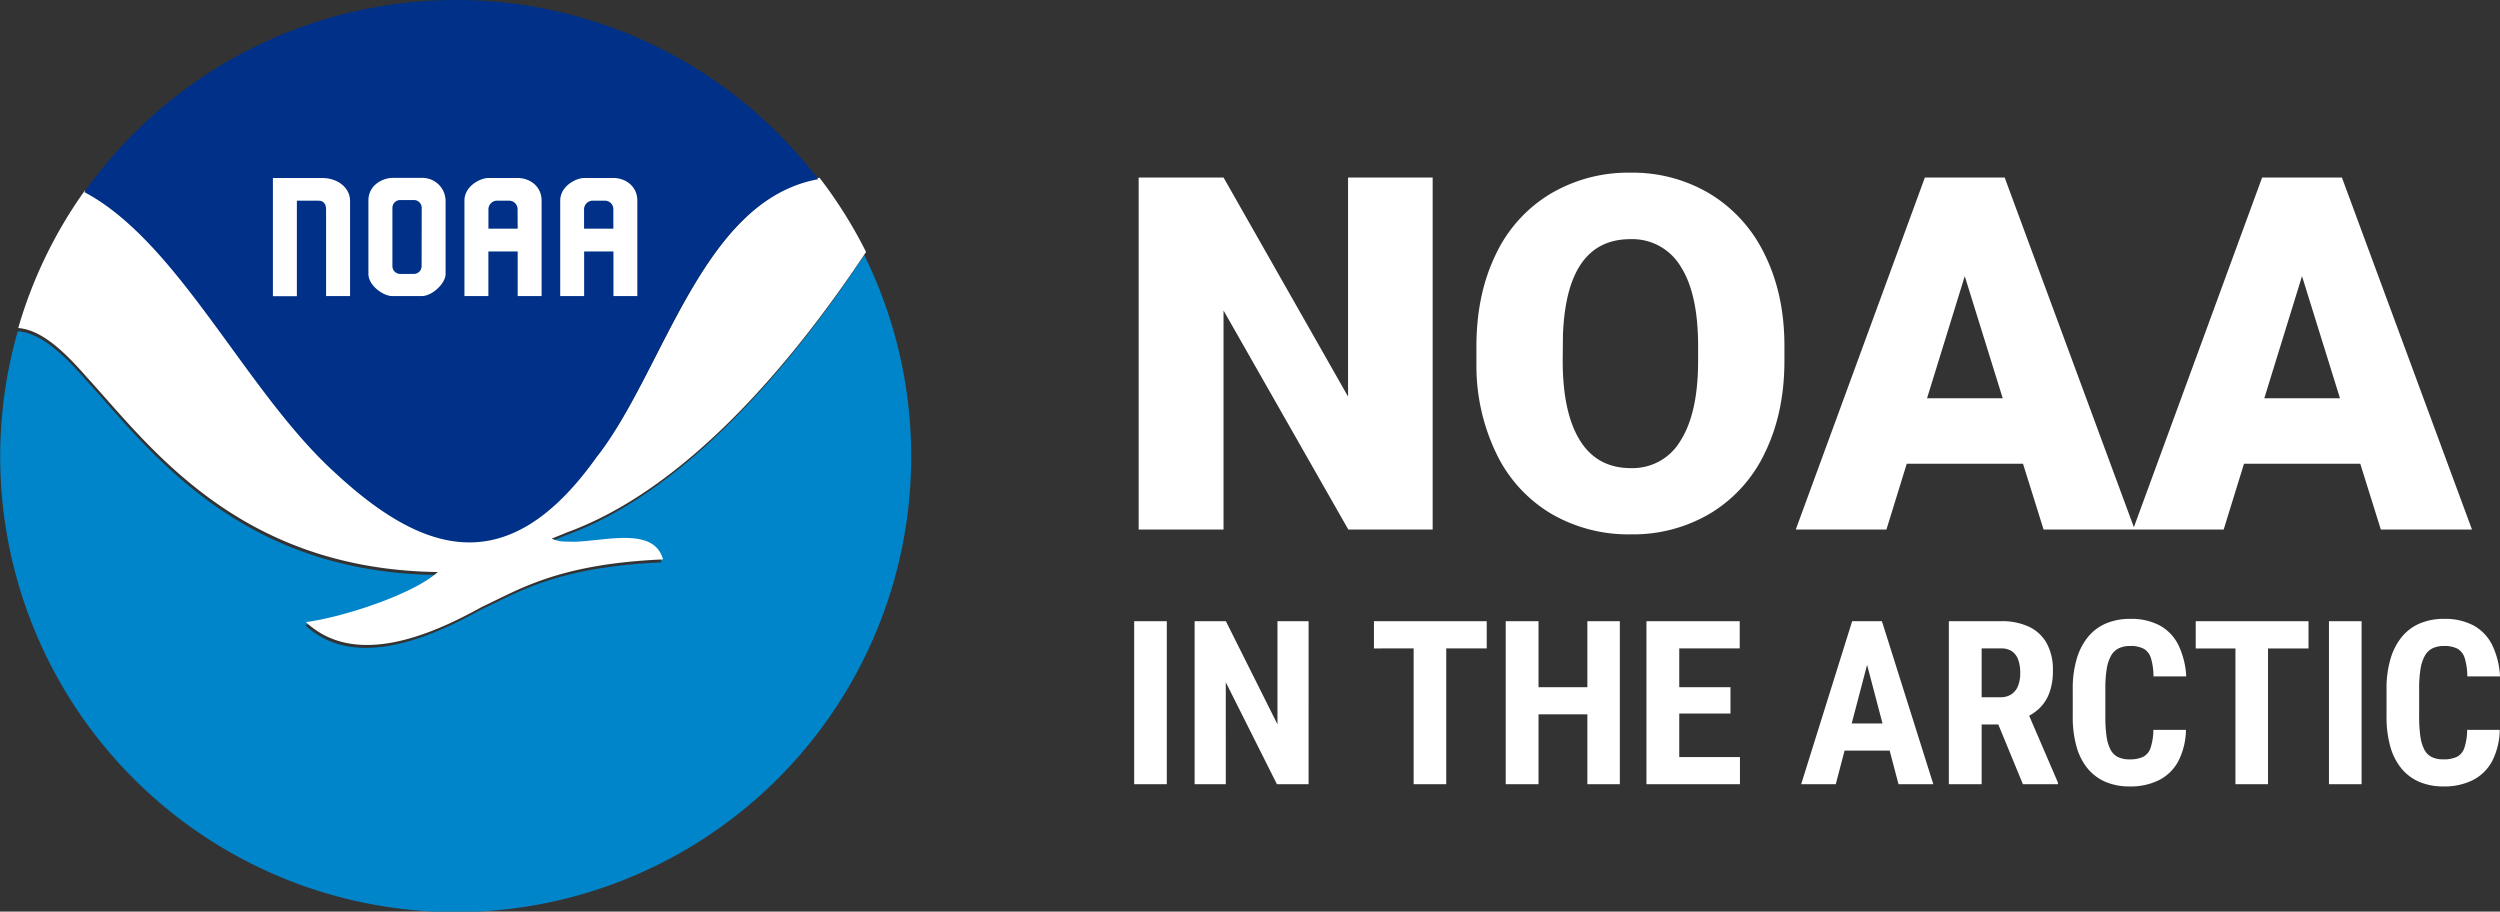 <svg xmlns="http://www.w3.org/2000/svg" width="752.349" height="274.343" viewBox="0 0 752.349 274.343">
  <rect x="0" y="0" width="752.349" height="274.343" fill="#333333" stroke="none"/>
  <g id="Group_41" data-name="Group 41" transform="translate(-92.272 -65.358)">
    <g id="Lockup-Horizontal" transform="translate(92.272 65.358)">
      <g id="Group-2" transform="translate(334.673 -12.471)">
        <g id="Group" transform="translate(0)">
          <path id="NOAA" d="M96.472,0H71.081L33.54-65.915V0H8V-105.93H33.54L71.008-40.015V-105.93H96.472ZM202.329-50.782q0,15.5-5.748,27.428a42.478,42.478,0,0,1-16.333,18.37A45.48,45.48,0,0,1,156.13,1.455a46.123,46.123,0,0,1-24.009-6.22,42.407,42.407,0,0,1-16.333-17.788,60.669,60.669,0,0,1-6.148-26.555v-5.966q0-15.569,5.711-27.465a42.374,42.374,0,0,1,16.37-18.37,45.8,45.8,0,0,1,24.263-6.475,45.351,45.351,0,0,1,24.009,6.4A43.138,43.138,0,0,1,196.4-82.758q5.857,11.823,5.929,27.1ZM176.355-55.22q0-15.788-5.275-23.972a16.919,16.919,0,0,0-15.1-8.185q-19.207,0-20.3,28.811l-.073,7.785q0,15.569,5.166,23.936t15.351,8.367A16.69,16.69,0,0,0,171.044-26.7q5.238-8.221,5.311-23.645Zm97.781,35.431H239.142L233.031,0H205.748L244.6-105.93h24.009L307.749,0H280.321ZM245.253-39.505h22.772L256.6-76.246ZM375.628-19.789H340.634L334.522,0H307.24L346.09-105.93H370.1L409.241,0H381.813ZM346.745-39.505h22.772L358.095-76.246Z" transform="translate(0 171.822)" fill="#fff"/>
          <path id="RESEARCH" d="M-194.539-49.055V0h-9.816V-49.055Zm42.673,0V0h-9.53l-15.39-30.678V0h-9.378V-49.055h9.411l15.521,31.039V-49.055Zm41.423,0V0h-9.807V-49.055Zm12.186,0v8.2H-132.2v-8.2Zm32.916,19.864v8.165H-85.467v-8.165ZM-82.672-49.055V0h-9.872V-49.055Zm24.474,0V0h-9.773V-49.055ZM-22.054-8.165V0H-43.362V-8.165ZM-40.32-49.055V0h-9.872V-49.055ZM-24.9-29.191v7.926H-43.362v-7.926Zm2.778-19.864v8.2H-43.362v-8.2Zm39.484,8.749L6.781,0H-3.629L11.716-49.055h6.5ZM25.662,0,15.053-40.306l-.983-8.749h6.6L36.138,0Zm.383-18.284v8.166H3.882v-8.166ZM40.812-49.055H56.568a19.071,19.071,0,0,1,8.383,1.685,11.909,11.909,0,0,1,5.325,4.981,16.471,16.471,0,0,1,1.85,8.159,19.008,19.008,0,0,1-1.078,6.786,12.41,12.41,0,0,1-3.063,4.683,14.9,14.9,0,0,1-4.754,2.972l-3.011,1.81H47.45l-.034-8.188H56.3a5.884,5.884,0,0,0,3.351-.895A5.363,5.363,0,0,0,61.64-29.6a10.266,10.266,0,0,0,.658-3.837,11.793,11.793,0,0,0-.6-3.98,5.151,5.151,0,0,0-1.857-2.552,5.552,5.552,0,0,0-3.275-.89H50.683V0H40.812ZM63.1,0,54.089-21.871l10.339-.024L73.647-.473V0Zm39.258-16.35h9.806a21.417,21.417,0,0,1-2.239,9.32,13.546,13.546,0,0,1-5.745,5.743A19.01,19.01,0,0,1,95.218.674,18.146,18.146,0,0,1,87.958-.7a14.251,14.251,0,0,1-5.385-4.033,17.986,17.986,0,0,1-3.343-6.583A32.546,32.546,0,0,1,78.1-20.339v-8.345a31.227,31.227,0,0,1,1.2-9.05,18.676,18.676,0,0,1,3.428-6.627,14.175,14.175,0,0,1,5.427-4.033,18.289,18.289,0,0,1,7.207-1.356,18.229,18.229,0,0,1,8.963,2.008,13.569,13.569,0,0,1,5.571,5.869,24.471,24.471,0,0,1,2.351,9.442H102.4a19.176,19.176,0,0,0-.78-5.515,4.846,4.846,0,0,0-2.172-2.821,8.507,8.507,0,0,0-4.094-.823,7.759,7.759,0,0,0-3.387.683A5.389,5.389,0,0,0,89.65-38.7a11.827,11.827,0,0,0-1.32,3.97,35.828,35.828,0,0,0-.423,5.982v8.413a41.2,41.2,0,0,0,.361,5.913,12.38,12.38,0,0,0,1.181,3.981,5.174,5.174,0,0,0,2.216,2.256,7.768,7.768,0,0,0,3.554.715,9.285,9.285,0,0,0,4.014-.738,4.625,4.625,0,0,0,2.267-2.663A17.466,17.466,0,0,0,102.355-16.35Zm34.507-32.7V0h-9.807V-49.055Zm12.186,0v8.2h-33.94v-8.2Zm15.972,0V0H155.2V-49.055Zm31.771,32.7H206.6a21.418,21.418,0,0,1-2.239,9.32,13.546,13.546,0,0,1-5.745,5.743,19.01,19.01,0,0,1-8.959,1.96A18.146,18.146,0,0,1,182.395-.7a14.251,14.251,0,0,1-5.385-4.033,17.986,17.986,0,0,1-3.343-6.583,32.546,32.546,0,0,1-1.135-9.023v-8.345a31.228,31.228,0,0,1,1.2-9.05,18.676,18.676,0,0,1,3.428-6.627,14.175,14.175,0,0,1,5.427-4.033,18.289,18.289,0,0,1,7.207-1.356,18.229,18.229,0,0,1,8.963,2.008,13.569,13.569,0,0,1,5.571,5.869,24.472,24.472,0,0,1,2.35,9.442h-9.839a19.176,19.176,0,0,0-.78-5.515,4.846,4.846,0,0,0-2.172-2.821,8.507,8.507,0,0,0-4.094-.823,7.759,7.759,0,0,0-3.387.683,5.389,5.389,0,0,0-2.318,2.207,11.827,11.827,0,0,0-1.32,3.97,35.827,35.827,0,0,0-.423,5.982v8.413a41.2,41.2,0,0,0,.361,5.913,12.38,12.38,0,0,0,1.181,3.981A5.174,5.174,0,0,0,186.1-8.189a7.768,7.768,0,0,0,3.554.715,9.285,9.285,0,0,0,4.014-.738,4.625,4.625,0,0,0,2.267-2.663A17.467,17.467,0,0,0,196.791-16.35Z" transform="translate(211 248.465)" fill="#fff"/>
        </g>
      </g>
      <g id="noaa-logo-rgb-2022-_1_" data-name="noaa-logo-rgb-2022-(1)" transform="translate(0)">
        <path id="Water" d="M260.107,112c-19.561,29.51-51.992,70.446-89.651,84.213l-4.8,1.961a10.352,10.352,0,0,0,2.812.821c.48,0,1.036.046,1.661.068.762.046,1.524.053,2.393.038a3.4,3.4,0,0,0,.4,0c9.563-.372,23.5-4.379,26.175,5.321-31.73,1.391-43.435,9.191-54.454,14.284-17.062,9.517-38.71,17.8-52.869,4.561,11.346-1.52,32.271-8.362,39.625-15.052-60-.806-86.649-38.047-105.318-58.435-6.721-7.708-13.617-14.367-20.727-14.915A137.08,137.08,0,1,0,260.107,112Z" transform="translate(0 -35.184)" fill="#0085ca" fill-rule="evenodd"/>
        <path id="Bird" d="M28.756,138.151c18.7,20.408,45.381,57.686,105.5,58.5-7.394,6.689-28.349,13.56-39.681,15.066,14.178,13.24,35.865,4.954,52.943-4.566,11.034-5.1,22.755-12.936,54.53-14.3-2.678-9.709-16.635-5.7-26.212-5.326a3.4,3.4,0,0,1-.4,0c-.839,0-1.641,0-2.4-.038-.626,0-1.183-.038-1.664-.068a10.37,10.37,0,0,1-2.816-.822l4.807-1.963c37.712-13.78,70.2-54.786,89.778-84.3a136.732,136.732,0,0,0-14-22.341c-35.354,6.415-46.648,58.043-66.908,83.61-26.609,37.179-52.134,29.06-78.987,4.162-26.708-24.35-46.785-68.909-75.2-83.922A136.278,136.278,0,0,0,8,123.222C15.12,123.77,22.026,130.435,28.756,138.151Z" transform="translate(-2.513 -24.503)" fill="#fff" fill-rule="evenodd"/>
        <path id="Sky" d="M112.117,141.959c26.792,24.961,52.319,33.1,78.89-4.182,20.237-25.632,31.518-77.408,66.839-83.841A137.107,137.107,0,0,0,37,57.805C65.385,72.861,85.4,117.54,112.117,141.959Z" transform="translate(-11.623 0)" fill="#003087" fill-rule="evenodd"/>
        <g id="Wordmark" transform="translate(82.127 53.535)">
          <path id="Path" d="M16.751,35.635h7.212V6.929C23.963,3.135,20.354.1,15.586.1H.744V35.666H7.956V6.929h6.595c1.4,0,2.2.994,2.2,2.6Z" transform="translate(-0.744 -0.069)" fill="#fff" fill-rule="evenodd"/>
          <path id="Shape" d="M84.786,35.635V6.929c0-4.424,4.8-6.829,7.2-6.829h8.819c3.594,0,7.2,2.436,7.2,6.829V35.635h-7.2V22.2H91.99V35.635ZM100.778,9.524a2.554,2.554,0,0,0-2.559-2.6H94.412a2.622,2.622,0,0,0-2.406,2.6v5.82h8.8Z" transform="translate(-27.145 -0.069)" fill="#fff"/>
          <path id="Shape-2" data-name="Shape" d="M126.812,35.635V6.929c0-4.424,4.8-6.829,7.2-6.829h8.819c3.587,0,7.189,2.436,7.189,6.829V35.635h-7.189V22.2h-8.819V35.635ZM142.8,9.524a2.547,2.547,0,0,0-2.612-2.6h-3.808a2.622,2.622,0,0,0-2.391,2.6v5.82h8.819Z" transform="translate(-40.347 -0.069)" fill="#fff"/>
          <path id="Shape-3" data-name="Shape" d="M58.664.055H49.853c-2.4,0-7.2,1.8-7.2,6.829v22.1c0,3.407,4.409,6.64,7.2,6.64h8.811c3.206,0,7.212-3.84,7.212-6.64V6.885A6.973,6.973,0,0,0,58.664.055Zm0,26.559a2.349,2.349,0,0,1-2.353,2.345H52.236a2.349,2.349,0,0,1-2.361-2.345V9.063a2.349,2.349,0,0,1,2.361-2.345h4.1a2.349,2.349,0,0,1,2.353,2.345Z" transform="translate(-13.908 -0.055)" fill="#fff"/>
        </g>
      </g>
    </g>
  </g>
</svg>
